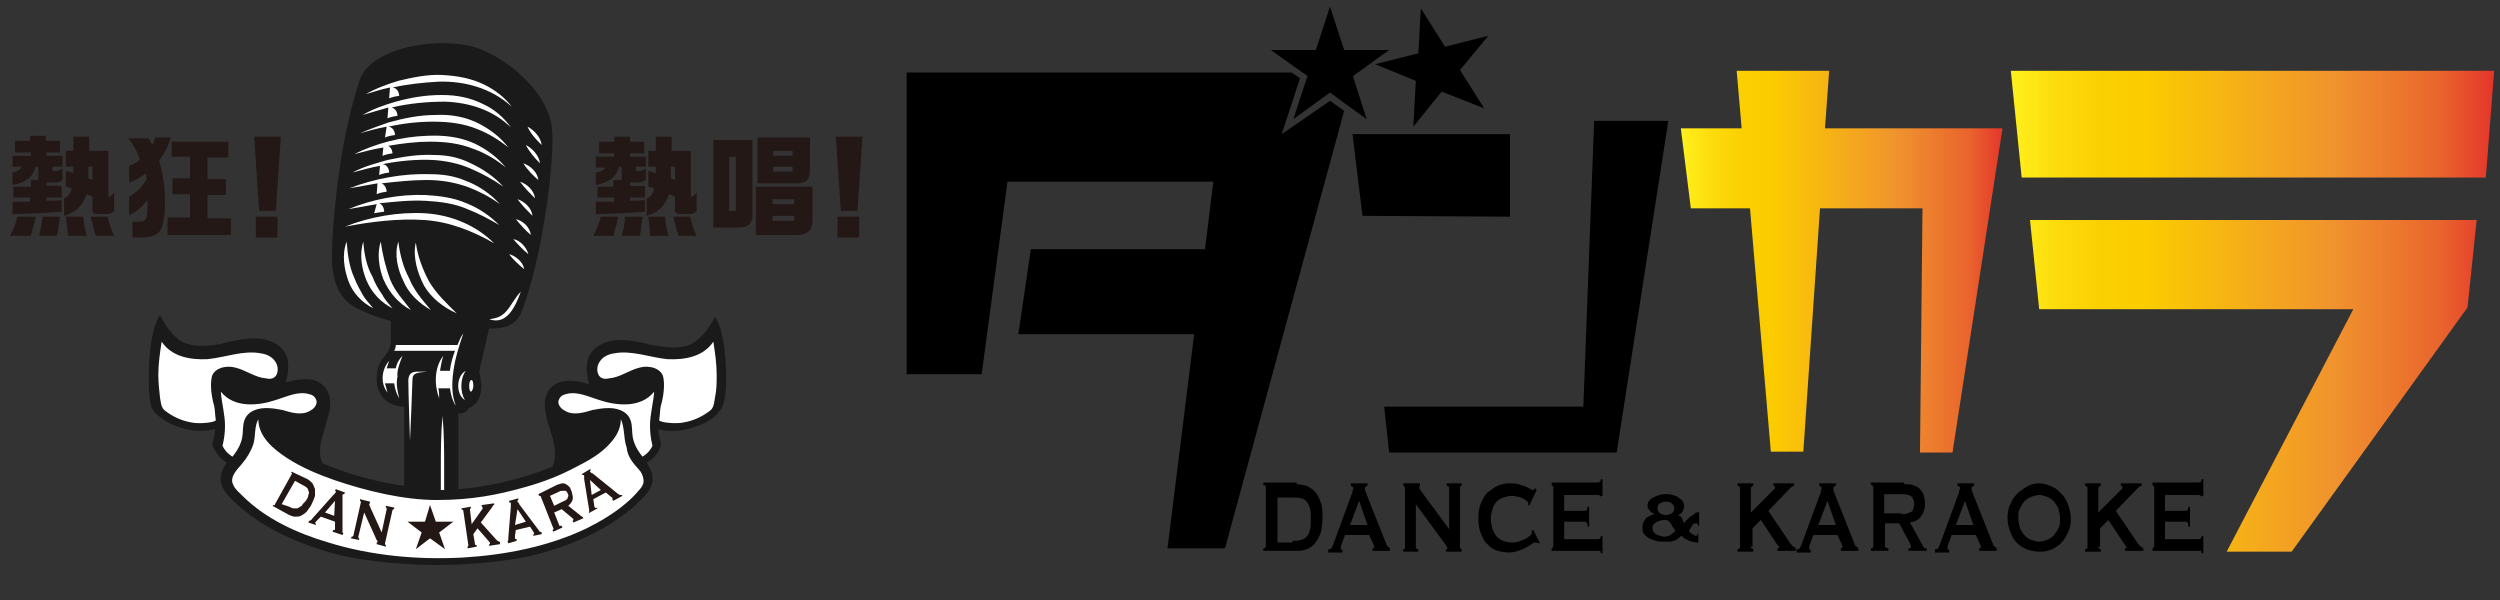 <?xml version="1.0" encoding="utf-8"?>
<!-- Generator: Adobe Illustrator 24.2.3, SVG Export Plug-In . SVG Version: 6.00 Build 0)  -->
<svg version="1.1" id="レイヤー_1" xmlns="http://www.w3.org/2000/svg" xmlns:xlink="http://www.w3.org/1999/xlink" x="0px"
	 y="0px" viewBox="0 0 300 72" style="enable-background:new 0 0 300 72;" xml:space="preserve">
<rect x="0" y="0" width="300" height="72" fill="#333333" stroke="none"/>
<style type="text/css">
	.st0{fill:url(#SVGID_1_);}
	.st1{fill:url(#SVGID_2_);}
	.st2{fill:#231815;}
	.st3{fill:#1A1A1A;}
	.st4{fill:#FFFFFF;}
</style>
<g>
	<g>
		<g>
			<linearGradient id="SVGID_1_" gradientUnits="userSpaceOnUse" x1="201.765" y1="31.394" x2="240.517" y2="31.394">
				<stop  offset="0" style="stop-color:#FFF11D"/>
				<stop  offset="1.119993e-02" style="stop-color:#FFEE1B"/>
				<stop  offset="9.744590e-02" style="stop-color:#FDDB0C"/>
				<stop  offset="0.186" style="stop-color:#FBD003"/>
				<stop  offset="0.281" style="stop-color:#FBCC00"/>
				<stop  offset="0.668" style="stop-color:#F0932E"/>
				<stop  offset="0.888" style="stop-color:#E9652D"/>
				<stop  offset="1" style="stop-color:#E4352B"/>
			</linearGradient>
			<path class="st0" d="M234.3,54.3h-3.9l0.3-29.3h-12.3l-2,29.2h-3.9L210,25h-7.1l-1.2-9.6h7.3l-0.6-6.9h11.1l-0.5,6.9h21.3
				L234.3,54.3z"/>
			<linearGradient id="SVGID_2_" gradientUnits="userSpaceOnUse" x1="241.258" y1="37.359" x2="299.289" y2="37.359">
				<stop  offset="0" style="stop-color:#FFF11D"/>
				<stop  offset="1.119993e-02" style="stop-color:#FFEE1B"/>
				<stop  offset="9.744590e-02" style="stop-color:#FDDB0C"/>
				<stop  offset="0.186" style="stop-color:#FBD003"/>
				<stop  offset="0.281" style="stop-color:#FBCC00"/>
				<stop  offset="0.668" style="stop-color:#F0932E"/>
				<stop  offset="0.888" style="stop-color:#E9652D"/>
				<stop  offset="1" style="stop-color:#E4352B"/>
			</linearGradient>
			<path class="st1" d="M298.3,21.3h-55.7l-1.3-12.8h58L298.3,21.3z M296.1,36.9L275,66.2h-7.8l15.2-29.1h-37.7l-1.1-10.7h53.6
				L296.1,36.9z"/>
		</g>
		<g>
			<polygon points="165,7.7 169.9,9.7 169.6,15.2 173,11 178.1,13 175.2,8.4 178.6,4.3 173.4,5.6 170.5,1 170.2,6.4 			"/>
			<polygon points="153.8,16.1 156,9.4 155,8.7 108.8,8.7 108.8,44.9 117.8,44.9 120.9,21.8 145.6,21.8 144.6,29.9 123.7,29.9 
				122.2,40.1 143.3,40.1 140.1,65.8 147,65.8 161.3,13.3 159.6,12.1 			"/>
			<polygon points="162.4,9.1 166.7,6 161.3,6 159.6,0.8 157.9,6 152.5,6 156.3,8.7 156.9,9.1 155.2,14.3 159.6,11.1 161.5,12.5 
				164,14.3 162.4,9.3 			"/>
			<path d="M163.5,25.9l-1.2-9.8h18.9l0,9.9L163.5,25.9z M194,54.3h-27.3l-0.6-5.5H190l1.3-34.3h8.9L194,54.3z"/>
		</g>
	</g>
	<g>
		<g>
			<path d="M203.9,65.1c-0.3,0-0.5,0-0.8-0.1c-0.2,0-0.4-0.1-0.6-0.2c-0.2-0.1-0.3-0.2-0.4-0.2c-0.1-0.1-0.2-0.2-0.3-0.3
				c-0.2,0.1-0.4,0.3-0.5,0.4c-0.2,0.1-0.3,0.2-0.5,0.2c-0.2,0.1-0.4,0.1-0.5,0.1c-0.2,0-0.4,0-0.7,0c-0.3,0-0.6,0-0.9-0.1
				c-0.3-0.1-0.6-0.2-0.8-0.3c-0.2-0.1-0.4-0.3-0.6-0.5c-0.2-0.2-0.2-0.5-0.2-0.8c0-0.2,0-0.4,0.1-0.6c0.1-0.2,0.2-0.3,0.3-0.5
				c0.1-0.1,0.3-0.2,0.5-0.3c0.2-0.1,0.4-0.2,0.6-0.2v0c-0.2-0.1-0.5-0.2-0.6-0.4c-0.2-0.2-0.3-0.4-0.3-0.6c0-0.3,0.1-0.5,0.2-0.6
				c0.1-0.2,0.3-0.3,0.5-0.4c0.2-0.1,0.4-0.2,0.7-0.3c0.3-0.1,0.5-0.1,0.8-0.1c0.3,0,0.5,0,0.8,0.1c0.3,0.1,0.5,0.1,0.7,0.3
				c0.2,0.1,0.4,0.3,0.5,0.4c0.1,0.2,0.2,0.4,0.2,0.6c0,0.3-0.1,0.5-0.2,0.7s-0.3,0.3-0.5,0.4c0.1,0.1,0.2,0.1,0.3,0.2
				c0.1,0.1,0.1,0.2,0.2,0.3c0,0.1,0.1,0.2,0.1,0.3c0,0.1,0.1,0.1,0.1,0.2c0.1-0.2,0.3-0.4,0.4-0.5c0.2-0.2,0.3-0.3,0.5-0.4
				c0.2-0.1,0.3-0.2,0.4-0.3s0.2-0.1,0.3-0.1c0,0,0.1,0,0.1,0c0,0,0,0,0-0.1h0.1v1.7h-0.1c0,0,0-0.1-0.1-0.2c0-0.1-0.1-0.1-0.2-0.1
				c-0.1,0-0.2,0-0.3,0.1c-0.1,0.1-0.2,0.2-0.2,0.3c-0.1,0.1-0.1,0.2-0.2,0.3c-0.1,0.1-0.1,0.2-0.1,0.3c0.1,0.1,0.2,0.2,0.4,0.3
				c0.2,0.1,0.3,0.2,0.4,0.2c0.1,0,0.2,0,0.2-0.1c0-0.1,0-0.1,0-0.2h0.1V65.1z M198.3,63.3c0,0.2,0,0.3,0.1,0.5
				c0.1,0.1,0.2,0.2,0.3,0.3c0.1,0.1,0.3,0.1,0.5,0.2c0.2,0,0.3,0.1,0.5,0.1c0.2,0,0.3,0,0.5-0.1c0.1,0,0.3-0.1,0.4-0.2
				c0.1-0.1,0.2-0.2,0.3-0.2c0.1-0.1,0.1-0.2,0.1-0.3c-0.1-0.2-0.2-0.3-0.3-0.4c-0.1-0.1-0.1-0.3-0.2-0.4c-0.1-0.1-0.2-0.2-0.3-0.3
				c-0.1-0.1-0.3-0.1-0.5-0.1c-0.2,0-0.3,0-0.5,0.1c-0.2,0-0.3,0.1-0.5,0.2c-0.1,0.1-0.3,0.2-0.3,0.3
				C198.4,62.9,198.3,63.1,198.3,63.3z M199.9,60.2c-0.3,0-0.5,0.1-0.7,0.2c-0.2,0.1-0.3,0.3-0.3,0.6c0,0.3,0.1,0.4,0.3,0.6
				c0.2,0.1,0.4,0.2,0.7,0.2c0.3,0,0.5-0.1,0.7-0.2c0.2-0.1,0.3-0.3,0.3-0.6c0-0.3-0.1-0.4-0.3-0.6
				C200.4,60.2,200.1,60.2,199.9,60.2z"/>
		</g>
		<g>
			<path d="M155.6,58.1c0.4,0,0.8,0.1,1.2,0.2c0.4,0.2,0.7,0.4,1,0.7c0.3,0.3,0.5,0.8,0.7,1.3c0.2,0.5,0.2,1.1,0.2,1.8
				c0,0.7-0.1,1.3-0.2,1.8c-0.2,0.5-0.4,0.9-0.7,1.3c-0.3,0.3-0.6,0.6-1,0.7c-0.4,0.2-0.8,0.2-1.2,0.2h-4v-0.3
				c0.2,0,0.3-0.1,0.3-0.3v-7c0-0.2-0.1-0.3-0.3-0.3v-0.3H155.6z M155.1,64.9c0.4,0,0.7,0,1-0.1c0.3-0.1,0.5-0.2,0.7-0.4
				c0.2-0.2,0.3-0.5,0.4-0.8c0.1-0.3,0.1-0.8,0.1-1.3c0-0.5,0-1-0.1-1.3c-0.1-0.3-0.2-0.6-0.4-0.8c-0.2-0.2-0.4-0.4-0.7-0.4
				c-0.3-0.1-0.6-0.1-1-0.1h-1.8v5.4H155.1z"/>
			<path d="M159.6,65.9c0.1,0,0.2-0.1,0.2-0.2c0.1-0.1,0.1-0.2,0.2-0.4l2.2-6c0.1-0.1,0.1-0.3,0.1-0.4c0-0.1,0.1-0.2,0.1-0.3
				c0-0.1,0-0.2-0.1-0.2c-0.1,0-0.1-0.1-0.2-0.1v-0.3h2v0.3c-0.1,0-0.1,0-0.2,0.1c-0.1,0-0.1,0.1-0.1,0.2c0,0.1,0,0.2,0,0.2
				c0,0.1,0.1,0.2,0.1,0.3l2.5,6.3c0,0.1,0.1,0.2,0.2,0.2c0.1,0.1,0.1,0.1,0.2,0.2v0.3h-2.1v-0.3c0,0,0.1,0,0.1,0
				c0,0,0.1-0.1,0.1-0.1c0-0.1,0-0.2-0.1-0.4l-0.5-1.1h-2.9l-0.4,1.1c-0.1,0.2-0.1,0.4-0.1,0.5c0,0.1,0.1,0.2,0.2,0.2v0.3h-1.7V65.9
				z M164.1,63l-1-2.9L162,63H164.1z"/>
			<path d="M168.4,65.9c0.2,0,0.2-0.1,0.2-0.3v-7c0-0.2-0.1-0.3-0.2-0.3v-0.3h2v0.3c-0.1,0-0.1,0.1-0.1,0.2c0,0.1,0.1,0.2,0.2,0.4
				l3.4,4.6v-4.9c0-0.2-0.1-0.3-0.3-0.3v-0.3h1.8v0.3c-0.2,0-0.2,0.1-0.2,0.3v7c0,0.2,0.1,0.3,0.2,0.3v0.3h-1.9v-0.3
				c0.1,0,0.2,0,0.2-0.1c0-0.1-0.1-0.2-0.2-0.4l-3.6-4.9v5.1c0,0.2,0.1,0.3,0.3,0.3v0.3h-1.8V65.9z"/>
			<path d="M184.2,65.1C184.2,65.1,184.1,65.1,184.2,65.1c-0.1,0-0.1,0-0.1,0c0,0-0.2,0.1-0.3,0.2c-0.2,0.1-0.4,0.3-0.7,0.4
				c-0.3,0.2-0.6,0.3-0.9,0.4c-0.3,0.1-0.7,0.2-1.1,0.2c-0.5,0-1-0.1-1.4-0.2c-0.5-0.2-0.9-0.4-1.2-0.8c-0.4-0.3-0.6-0.8-0.8-1.3
				c-0.2-0.5-0.3-1.1-0.3-1.8c0-0.7,0.1-1.3,0.3-1.8c0.2-0.5,0.5-1,0.8-1.3c0.4-0.3,0.8-0.6,1.2-0.8c0.5-0.2,0.9-0.3,1.4-0.3
				c0.4,0,0.8,0,1.1,0.1c0.3,0.1,0.6,0.2,0.9,0.3c0.2,0.1,0.4,0.2,0.6,0.3c0.1,0.1,0.2,0.1,0.3,0.1c0,0,0.1,0,0.1-0.1
				c0-0.1,0-0.1,0.1-0.1l0.2,0.2l-0.9,1.9l-0.1-0.1c0,0,0-0.1,0-0.1c0,0,0-0.1,0-0.1c0-0.1-0.1-0.2-0.2-0.3
				c-0.1-0.1-0.3-0.2-0.5-0.3c-0.2-0.1-0.4-0.2-0.7-0.2c-0.2-0.1-0.5-0.1-0.6-0.1c-0.3,0-0.7,0.1-1,0.2c-0.3,0.1-0.6,0.3-0.8,0.5
				c-0.2,0.2-0.4,0.5-0.5,0.9c-0.1,0.3-0.2,0.7-0.2,1.2c0,0.4,0.1,0.8,0.2,1.2c0.1,0.3,0.3,0.6,0.5,0.9c0.2,0.2,0.5,0.4,0.8,0.5
				c0.3,0.1,0.6,0.2,1,0.2c0.3,0,0.5,0,0.8-0.1c0.3-0.1,0.5-0.2,0.8-0.3c0.2-0.1,0.4-0.3,0.6-0.4c0.2-0.1,0.2-0.3,0.2-0.4
				c0-0.1,0-0.1,0-0.2l0.2-0.1l0.8,1.6L184.2,65.1z"/>
			<path d="M192.1,59.8c0-0.1,0-0.2-0.1-0.3c-0.1-0.1-0.2-0.1-0.4-0.1h-3.9v1.9h2.3c0.2,0,0.3,0,0.4-0.1c0.1-0.1,0.1-0.2,0.1-0.4
				h0.2v2.4h-0.2c0-0.2,0-0.4-0.1-0.5c-0.1-0.1-0.2-0.1-0.4-0.1h-2.3v2.1h4c0.1,0,0.2,0,0.3-0.1c0.1-0.1,0.1-0.2,0.1-0.3h0.2v2.1
				h-0.2c0-0.2,0-0.2-0.1-0.3c-0.1,0-0.2,0-0.3,0h-5.5v-0.3c0.1,0,0.1,0,0.1-0.1c0,0,0.1-0.1,0.1-0.2v-7c0-0.1,0-0.2-0.1-0.2
				c0,0-0.1-0.1-0.1-0.1v-0.3h5.4c0.2,0,0.3,0,0.4-0.1c0.1-0.1,0.1-0.2,0.1-0.3h0.2v2H192.1z"/>
			<path d="M210.1,65.6c0,0.1,0,0.2,0.1,0.2s0.1,0.1,0.2,0.1v0.3h-1.9v-0.3c0.2,0,0.3-0.1,0.3-0.3v-7c0-0.2-0.1-0.3-0.3-0.3v-0.3
				h1.9v0.3c-0.1,0-0.1,0-0.2,0.1c0,0-0.1,0.1-0.1,0.2v2.9l2.5-2.5c0.1-0.1,0.2-0.2,0.3-0.3c0.1-0.1,0.1-0.1,0.1-0.2
				c0-0.1,0-0.1-0.1-0.2c0,0-0.1,0-0.1,0v-0.3h2.5v0.3c-0.1,0-0.3,0.1-0.4,0.2l-2.7,2.8l2.5,3.7c0.1,0.2,0.2,0.3,0.4,0.5
				c0.1,0.1,0.3,0.2,0.4,0.3v0.3h-2.2v-0.3c0.1,0,0.2,0,0.2-0.1c0-0.1-0.1-0.2-0.2-0.3l-2-3l-1,1V65.6z"/>
			<path d="M215.8,65.9c0.1,0,0.2-0.1,0.2-0.2c0.1-0.1,0.1-0.2,0.2-0.4l2.2-6c0.1-0.1,0.1-0.3,0.1-0.4c0-0.1,0.1-0.2,0.1-0.3
				c0-0.1,0-0.2-0.1-0.2c-0.1,0-0.1-0.1-0.2-0.1v-0.3h2v0.3c-0.1,0-0.1,0-0.2,0.1c-0.1,0-0.1,0.1-0.1,0.2c0,0.1,0,0.2,0,0.2
				c0,0.1,0.1,0.2,0.1,0.3l2.5,6.3c0,0.1,0.1,0.2,0.2,0.2c0.1,0.1,0.1,0.1,0.2,0.2v0.3h-2.1v-0.3c0,0,0.1,0,0.1,0
				c0,0,0.1-0.1,0.1-0.1c0-0.1,0-0.2-0.1-0.4l-0.5-1.1h-2.9l-0.4,1.1c-0.1,0.2-0.1,0.4-0.1,0.5c0,0.1,0.1,0.2,0.2,0.2v0.3h-1.7V65.9
				z M220.3,63l-1-2.9l-1.1,2.9H220.3z"/>
			<path d="M228.5,58.1c0.4,0,0.7,0,1,0.1c0.3,0.1,0.6,0.2,0.8,0.4c0.2,0.2,0.4,0.4,0.5,0.7c0.1,0.3,0.2,0.7,0.2,1.1
				c0,0.7-0.2,1.2-0.5,1.6c-0.3,0.4-0.7,0.6-1.3,0.7l1.6,2.9c0.1,0.1,0.1,0.2,0.2,0.2c0.1,0,0.1,0,0.2,0v0.3h-2.2v-0.3
				c0.1,0,0.1,0,0.2,0c0.1,0,0.1-0.1,0.1-0.1c0-0.1,0-0.1,0-0.2c0-0.1-0.1-0.2-0.1-0.3l-1.3-2.4h-1.7v2.7c0,0.1,0,0.2,0.1,0.2
				c0.1,0,0.1,0.1,0.3,0.1v0.3h-2.1v-0.3c0.2,0,0.3-0.1,0.3-0.3v-7c0-0.2-0.1-0.3-0.3-0.3v-0.3H228.5z M228.2,61.7
				c0.3,0,0.5,0,0.7-0.1c0.2-0.1,0.3-0.1,0.5-0.2c0.1-0.1,0.2-0.2,0.2-0.4c0-0.1,0.1-0.3,0.1-0.5c0-0.2,0-0.3-0.1-0.5
				c0-0.1-0.1-0.3-0.2-0.4c-0.1-0.1-0.3-0.2-0.5-0.2c-0.2-0.1-0.4-0.1-0.7-0.1h-2.1v2.3H228.2z"/>
			<path d="M232.4,65.9c0.1,0,0.2-0.1,0.2-0.2c0.1-0.1,0.1-0.2,0.2-0.4l2.2-6c0.1-0.1,0.1-0.3,0.1-0.4c0-0.1,0.1-0.2,0.1-0.3
				c0-0.1,0-0.2-0.1-0.2c-0.1,0-0.1-0.1-0.2-0.1v-0.3h2v0.3c-0.1,0-0.1,0-0.2,0.1c-0.1,0-0.1,0.1-0.1,0.2c0,0.1,0,0.2,0,0.2
				c0,0.1,0.1,0.2,0.1,0.3l2.5,6.3c0,0.1,0.1,0.2,0.2,0.2c0.1,0.1,0.1,0.1,0.2,0.2v0.3h-2.1v-0.3c0,0,0.1,0,0.1,0
				c0,0,0.1-0.1,0.1-0.1c0-0.1,0-0.2-0.1-0.4l-0.5-1.1h-2.9l-0.4,1.1c-0.1,0.2-0.1,0.4-0.1,0.5c0,0.1,0.1,0.2,0.2,0.2v0.3h-1.7V65.9
				z M236.8,63l-1-2.9l-1.1,2.9H236.8z"/>
			<path d="M244.7,58c0.4,0,0.9,0.1,1.3,0.3c0.5,0.2,0.9,0.4,1.2,0.8c0.4,0.3,0.7,0.8,0.9,1.3c0.2,0.5,0.4,1.1,0.4,1.8
				c0,0.7-0.1,1.3-0.4,1.8c-0.2,0.5-0.5,0.9-0.9,1.3c-0.4,0.3-0.8,0.6-1.2,0.7c-0.5,0.2-0.9,0.2-1.3,0.2c-0.4,0-0.9-0.1-1.3-0.2
				c-0.5-0.2-0.9-0.4-1.2-0.7c-0.4-0.3-0.7-0.8-0.9-1.3c-0.2-0.5-0.4-1.1-0.4-1.8c0-0.7,0.1-1.3,0.4-1.8c0.2-0.5,0.5-0.9,0.9-1.3
				c0.4-0.3,0.8-0.6,1.2-0.8C243.8,58.1,244.2,58,244.7,58z M244.7,59.4c-0.3,0-0.6,0.1-0.9,0.2c-0.3,0.1-0.6,0.3-0.8,0.5
				c-0.2,0.2-0.4,0.5-0.6,0.9c-0.2,0.3-0.2,0.7-0.2,1.2c0,0.4,0.1,0.8,0.2,1.2c0.2,0.3,0.3,0.6,0.6,0.9c0.2,0.2,0.5,0.4,0.8,0.5
				c0.3,0.1,0.6,0.2,0.9,0.2c0.3,0,0.6-0.1,0.9-0.2c0.3-0.1,0.6-0.3,0.8-0.5c0.2-0.2,0.4-0.5,0.6-0.9c0.2-0.3,0.2-0.7,0.2-1.2
				c0-0.4-0.1-0.8-0.2-1.2c-0.2-0.3-0.3-0.6-0.6-0.9c-0.2-0.2-0.5-0.4-0.8-0.5C245.3,59.5,245,59.4,244.7,59.4z"/>
			<path d="M251.8,65.6c0,0.1,0,0.2,0.1,0.2c0,0,0.1,0.1,0.2,0.1v0.3h-1.9v-0.3c0.2,0,0.3-0.1,0.3-0.3v-7c0-0.2-0.1-0.3-0.3-0.3
				v-0.3h1.9v0.3c-0.1,0-0.1,0-0.2,0.1c0,0-0.1,0.1-0.1,0.2v2.9l2.5-2.5c0.1-0.1,0.2-0.2,0.3-0.3c0.1-0.1,0.1-0.1,0.1-0.2
				c0-0.1,0-0.1-0.1-0.2c0,0-0.1,0-0.1,0v-0.3h2.5v0.3c-0.1,0-0.3,0.1-0.4,0.2l-2.7,2.8l2.5,3.7c0.1,0.2,0.2,0.3,0.4,0.5
				c0.1,0.1,0.3,0.2,0.4,0.3v0.3h-2.2v-0.3c0.1,0,0.2,0,0.2-0.1c0-0.1-0.1-0.2-0.2-0.3l-2-3l-1,1V65.6z"/>
			<path d="M264.2,59.8c0-0.1,0-0.2-0.1-0.3c-0.1-0.1-0.2-0.1-0.4-0.1h-3.9v1.9h2.3c0.2,0,0.3,0,0.4-0.1c0.1-0.1,0.1-0.2,0.1-0.4
				h0.2v2.4h-0.2c0-0.2,0-0.4-0.1-0.5c-0.1-0.1-0.2-0.1-0.4-0.1h-2.3v2.1h4c0.1,0,0.2,0,0.3-0.1c0.1-0.1,0.1-0.2,0.1-0.3h0.2v2.1
				h-0.2c0-0.2,0-0.2-0.1-0.3c-0.1,0-0.2,0-0.3,0h-5.5v-0.3c0.1,0,0.1,0,0.1-0.1c0,0,0.1-0.1,0.1-0.2v-7c0-0.1,0-0.2-0.1-0.2
				c0,0-0.1-0.1-0.1-0.1v-0.3h5.4c0.2,0,0.3,0,0.4-0.1c0.1-0.1,0.1-0.2,0.1-0.3h0.2v2H264.2z"/>
		</g>
	</g>
</g>
<g>
	<g>
		<path class="st2" d="M4.3,26c-0.2,0.8-0.3,1.3-0.6,2.3H1.2c0.3-0.6,0.6-1.2,0.9-2.3H4.3z M1.7,22.4h2v-0.8h0.9V20H4.3
			c-0.4,1.3-1.2,1.9-2.8,2.2v-1.5C2,20.6,2.4,20.4,2.6,20H1.5v-1.3h2.2v-0.4H1.8v-1.4h1.8v-0.6h1.9v0.6h1.7v1.4H5.6v0.4h1.9V20H6.3
			v0.5h0.5c0.2,0,0.4-0.1,0.7-0.3v1.4c-0.3,0.2-0.5,0.3-1,0.3H5.6v0.4h1.8v1.4H5.6v0.4c0.7,0,1,0,1.8-0.1v1.4
			c-2,0.2-3.1,0.2-5.9,0.3v-1.5H2c0.3,0,0.5,0,1.6,0v-0.5h-2V22.4z M7.2,26C7,27.6,7,27.7,6.8,28.3H4.7C4.9,27.5,5,26.8,5.1,26H7.2z
			 M7.9,20.5c0.4,0.1,0.5,0.1,0.9,0.3V20H7.9v-1.9h0.9v-1.7h1.9v1.7H13v5.5c0.3,0,0.4-0.1,0.7-0.5v2.2c-0.3,0.3-0.5,0.4-1,0.4h-0.8
			c-0.7,0-0.9-0.2-0.8-0.9v-1.2l-0.7-0.3c-0.5,1.4-1.3,2.2-2.7,2.6v-2.1c0.4-0.1,0.8-0.6,0.9-1.2c-0.3-0.1-0.4-0.1-0.7-0.2V20.5z
			 M10,26c0.1,1.1,0.2,1.5,0.4,2.3H8.2C8.1,27.5,8,27,7.9,26H10z M10.6,20c0,0.9,0,0.9,0,1.4c0.3,0.1,0.3,0.1,0.5,0.2V20H10.6z
			 M12.9,26c0.3,1,0.4,1.5,0.8,2.3h-2.2c-0.2-0.5-0.4-1.4-0.6-2.3H12.9z"/>
		<path class="st2" d="M17.7,16.5c0.3,0.4,0.4,0.5,0.6,0.9c0.2-0.4,0.2-0.5,0.3-0.9h1.9c-0.4,1.3-0.6,1.6-1.4,2.8
			c0.5,1.8,0.7,3.1,0.7,4.9c0,1.8-0.2,2.9-0.6,3.5c-0.4,0.6-1.2,0.8-2.5,0.8h-0.8v-1.9h0.6c1.1,0,1.2-0.1,1.2-2.6
			c-0.8,1-1.3,1.4-2.2,1.8v-2.2c1-0.6,1.5-1.1,2.1-2.1l-0.1-0.7c-0.7,0.5-1.1,0.8-2,1.1v-2c0.7-0.3,0.9-0.4,1.3-0.8
			c-0.5-1.3-0.8-1.7-1.4-2.5H17.7z M20.1,26.1h2.7v-2.8h-2.1v-1.9h2.1v-2.6h-2.2V17h6.8v1.9h-2.5v2.6h2.2v1.9h-2.2v2.8h2.8v2h-7.6
			V26.1z"/>
		<path class="st2" d="M33.7,16.4l-0.6,8.9h-2l-0.6-8.9H33.7z M33.3,26v2.5h-2.6V26H33.3z"/>
		<path class="st2" d="M74.2,26c-0.2,0.8-0.3,1.3-0.6,2.3h-2.4c0.3-0.6,0.6-1.2,0.9-2.3H74.2z M71.6,22.4h2v-0.8h1V20h-0.3
			c-0.4,1.3-1.2,1.9-2.8,2.2v-1.5c0.6-0.1,1-0.3,1.1-0.6h-1.1v-1.3h2.2v-0.4h-1.8v-1.4h1.8v-0.6h1.9v0.6h1.7v1.4h-1.7v0.4h1.9V20
			h-1.2v0.5h0.5c0.2,0,0.4-0.1,0.7-0.3v1.4c-0.3,0.2-0.5,0.3-1,0.3h-0.9v0.4h1.8v1.4h-1.8v0.4c0.7,0,1,0,1.8-0.1v1.4
			c-2,0.2-3.1,0.2-5.9,0.3v-1.5h0.6c0.3,0,0.5,0,1.6,0v-0.5h-2V22.4z M77.1,26c-0.2,1.6-0.2,1.7-0.3,2.3h-2.2
			c0.2-0.8,0.4-1.5,0.4-2.3H77.1z M77.8,20.5c0.4,0.1,0.5,0.1,0.9,0.3V20h-0.9v-1.9h0.9v-1.7h1.9v1.7h2.3v5.5c0.3,0,0.4-0.1,0.7-0.5
			v2.2c-0.3,0.3-0.5,0.4-1,0.4h-0.8c-0.7,0-0.9-0.2-0.8-0.9v-1.2l-0.7-0.3c-0.5,1.4-1.3,2.2-2.7,2.6v-2.1c0.4-0.1,0.8-0.6,0.9-1.2
			c-0.3-0.1-0.4-0.1-0.7-0.2V20.5z M79.8,26c0.1,1.1,0.2,1.5,0.4,2.3h-2.2C78,27.5,77.9,27,77.8,26H79.8z M80.5,20
			c0,0.9,0,0.9,0,1.4c0.3,0.1,0.3,0.1,0.5,0.2V20H80.5z M82.8,26c0.3,1,0.4,1.5,0.8,2.3h-2.2C81.3,27.9,81,27,80.8,26H82.8z"/>
		<path class="st2" d="M90.3,16.8v9c0,1-0.5,1.5-1.6,1.5h-3.1V16.8H90.3z M88.3,25.3v-6.5h-0.8v6.5H88.3z M97.5,22.4v4
			c0,1.2-0.5,1.7-1.7,1.8h-5.1v-5.8H97.5z M97.2,16.5v3.8c0,1.3-0.4,1.7-1.7,1.7h-4.6v-5.5H97.2z M95.3,24.5v-0.6h-2.6v0.6H95.3z
			 M95.3,26.5v-0.6h-2.6v0.6H95.3z M95.1,18.7v-0.6h-2.3v0.6H95.1z M95.1,20.6V20h-2.3v0.6H95.1z"/>
		<path class="st2" d="M103.5,16.4l-0.6,8.9h-2l-0.6-8.9H103.5z M103.1,26v2.5h-2.6V26H103.1z"/>
	</g>
	<g>
		<path class="st3" d="M87,42.5c-0.3-3.4-1.2-4.5-1.2-4.5c-0.8,1.6-1.9,2.9-3.1,3.4c-0.6,0.2-1.2,0.3-1.9,0.3
			c-0.9,0-1.8-0.2-2.6-0.3c-0.2,0-0.5-0.1-0.7-0.2c-1-0.2-2-0.4-3-0.4c-1,0-1.8,0.2-2.5,0.6c-2,1.1-1.7,3.2-1.3,4.7
			c-0.7-0.2-1.5-0.4-2.3-0.4c-0.3,0-0.7,0-1,0.1c-1.4,0.3-2.2,1.6-2,3.3c0.1,0.8,0.3,1.6,0.6,2.4c0.5,1.6,0.9,3.2,0.3,4.5
			c-1.7,0.7-6.1,2.3-11.3,2.7v-9.1c1,0.1,1.2-0.6,1.2-0.6c2.4-0.9,1.3-4.4,1.3-4.4l1.2-5.2c1.1,0.1,3.1-0.1,3.8-1.8
			c2.7-6.6,4.2-19.4,3.7-22.5c-0.8-4.9-6.7-9.1-10.3-9.7c-5.6-0.9-11.6,1-12.7,4.1c-2.2,6.6-3,14.2-3.3,19c-0.1,2.4-0.6,6.8,3.1,8.6
			c2.2,1,3.8,1.4,3.9,1.4c0,0.4,0,1.1,0,2.3c0,2.2-1.7,1.8-1.7,4.7c0.1,3.4,3.3,3.3,3.3,3.3v9.5c-4.5-0.6-8.1-2-9.8-2.7
			c-0.6-1.3-0.2-2.7,0.3-4.3c0.2-0.8,0.5-1.6,0.6-2.4c0.2-1.7-0.6-2.9-2-3.3c-0.3-0.1-0.6-0.1-1-0.1c-0.8,0-1.6,0.2-2.3,0.4
			c0.4-1.5,0.7-3.6-1.3-4.7c-0.7-0.4-1.6-0.6-2.5-0.6c-1,0-2,0.2-3,0.4c-0.2,0.1-0.5,0.1-0.7,0.2c-0.8,0.2-1.7,0.3-2.6,0.3
			c-0.7,0-1.3-0.1-1.9-0.3c-1.2-0.4-2.3-1.8-3.1-3.4c0,0-0.9,1.1-1.2,4.5c-0.2,2.1-0.3,5.7,0.3,6.8c0.3,0.5,1,1.2,2.5,1.9
			c1,0.4,2.1,0.7,3.2,0.7c0.6,0,1.3-0.1,1.8-0.2c0,1-0.4,1.7-0.3,2c0.4,0.9,1,1.6,1.7,2c-0.6,0.9-1.2,2.2-0.1,3.6
			c0.5,0.7,1.2,1.3,2,2c2.9,2.4,6.7,4.2,11.6,5.5c3.7,0.9,8.8,1.2,11.7,1.2c3,0,8-0.3,11.7-1.2c4.8-1.2,8.7-3.1,11.6-5.5
			c0.8-0.7,1.4-1.3,2-2c1.1-1.4,0.5-2.7-0.1-3.6c0.8-0.4,1.4-1.1,1.7-2c0.1-0.3-0.3-1-0.3-2c0.6,0.2,1.2,0.2,1.8,0.2
			c1.1,0,2.2-0.3,3.2-0.7c1.5-0.6,2.1-1.3,2.5-1.9C87.3,48.2,87.2,44.5,87,42.5z"/>
		<g>
			<g>
				<g>
					<path class="st4" d="M25.7,48.7c0.1,0.4,0.1,1.2,0.2,1.7c0,0.3-2,0.5-2.9,0.3c-1.2-0.2-2.3-0.7-3.3-1.5c-0.4-0.4-0.4-1-0.5-1.5
						C19.1,46.8,19,45.9,19,45c0-1.4,0.2-2.7,0.4-4c1.2,1.8,3.4,2.2,5.5,2.1c2.1-0.2,4.3-1.1,6.4-0.7c0.7,0.1,1.4,0.4,1.8,1.1
						c0.3,0.5,0.3,1.2,0,1.6c-0.3,0.4-0.8,0.4-1.2,0.3c-1.3-0.1-2.4-1-3.7-1.3c-1.1-0.3-2.6,0.1-2.8,1.2
						C25.2,46.3,25.4,47.7,25.7,48.7z"/>
					<path class="st4" d="M26.7,53.5c0.2-0.8,0.3-1.6,0.3-2.4c0-1.4-0.4-2.7-0.5-4.1c1.6,2,4.5,1.7,6.6,1c1.3-0.4,2.7-1.1,4-0.7
						c0.5,0.1,0.8,0.4,0.9,0.9c0,0.5-0.4,0.9-0.8,1.1c-1,0.6-2.3,0.2-3.3-0.1c-1-0.2-2.3-0.4-3.3,0c-0.8,0.3-1.3,0.9-1.4,1.8
						c-0.1,0.7,0,1.3-0.3,2.1c-0.2,0.6-0.6,1.2-1,1.7C27.6,54.6,27.1,54.3,26.7,53.5z"/>
					<path class="st4" d="M79.3,48.7c-0.1,0.4-0.1,1.2-0.2,1.7c0,0.3,2,0.5,2.9,0.3c1.2-0.2,2.3-0.7,3.3-1.5c0.4-0.4,0.4-1,0.5-1.5
						C86,46.8,86,45.9,86,45c0-1.4-0.2-2.7-0.4-4c-1.2,1.8-3.4,2.2-5.5,2.1c-2.1-0.2-4.3-1.1-6.4-0.7c-0.7,0.1-1.4,0.4-1.8,1.1
						c-0.3,0.5-0.3,1.2,0,1.6c0.3,0.4,0.8,0.4,1.2,0.3c1.3-0.1,2.4-1,3.7-1.3c1.1-0.3,2.6,0.1,2.8,1.2
						C79.8,46.3,79.6,47.7,79.3,48.7z"/>
					<path class="st4" d="M78.3,53.5c-0.2-0.8-0.3-1.6-0.3-2.4c0-1.4,0.4-2.7,0.5-4.1c-1.6,2-4.5,1.7-6.6,1c-1.3-0.4-2.7-1.1-4-0.7
						c-0.5,0.1-0.8,0.4-0.9,0.9c0,0.5,0.4,0.9,0.8,1.1c1,0.6,2.3,0.2,3.3-0.1c1-0.2,2.3-0.4,3.3,0c0.8,0.3,1.3,0.9,1.4,1.8
						c0.1,0.7,0,1.3,0.3,2.1c0.2,0.6,0.6,1.2,1,1.7C77.4,54.6,77.9,54.3,78.3,53.5z"/>
					<path class="st4" d="M76.8,56.5c0.3,0.4,0.5,1,0.4,1.5c-0.1,0.3-0.3,0.6-0.5,0.8c-0.5,0.6-1,1.1-1.6,1.6
						c-1.4,1.2-3.1,2.2-4.7,3c-4.6,2.2-9.8,3.2-14.8,3.5c-5.4,0.3-11-0.2-16.2-1.8c-3.7-1.1-7.5-2.8-10.3-5.6
						c-0.4-0.4-0.9-0.8-1.1-1.3c-0.5-0.9,0.4-1.8,1-2.5c0.6-0.7,1.1-1.5,1.4-2.4c0.3-1,0.1-2.1,0.6-3c0,2.1,1.8,3.6,3.5,4.7
						c1.7,1.1,3.6,1.9,5.6,2.6c3.8,1.3,8.3,2.4,12.3,2.4c4.2,0,7.3-0.6,10.8-1.6c2.1-0.6,3.9-1.3,5.8-2.3c1.6-0.8,3.2-1.7,4.3-3
						c0.7-0.8,1.2-1.7,1.2-2.8c0.5,1.1,0.3,2.3,0.7,3.4C75.3,54.9,76.1,55.7,76.8,56.5z"/>
				</g>
				<g>
					<path class="st4" d="M55.6,40c-0.3,0.4-0.5,0.9-0.7,1.4h-7.4c0,0,0,0.4-0.2,0.7h7.3c-0.3,0.8-0.5,1.5-0.6,2.3c0,0,0,0.1,0,0.1
						h-1.2c0.1-0.6,0.2-1.2,0.4-1.8c-1.1,1.4-1.1,3.5-0.5,5.1c0-0.4,0-0.8-0.1-1.2H54c0.1,0.8,0.3,1.5,0.7,2.1
						c-0.5-1.3-0.5-2.7-0.3-4.1C54.6,43,55.1,41.5,55.6,40z"/>
					<path class="st4" d="M48.3,42.7c-0.4,0.4-0.7,0.9-0.8,1.5h-1.1c0.1-0.3,0.2-0.6,0.3-0.9c-0.9,1-1.1,2.7-0.2,3.8
						c-0.1-0.4-0.2-0.7-0.3-1.1h1.1c0.1,0.7,0.3,1.3,0.6,1.8c-0.2-0.9-0.4-1.7-0.2-2.6C47.6,44.4,48,43.5,48.3,42.7z"/>
					<path class="st4" d="M55.8,48c-0.6-0.9-0.6-2.6,0.1-3.5C54.7,45.1,54.7,47.4,55.8,48z"/>
					<path class="st4" d="M49,45.7c0,1.2,0.2,7.2,0.2,7.2s0.3-6.9,0.3-7.4c0-0.7,0.5-0.8,1.8-0.9c0,0-0.7,0-1,0
						C49.9,44.6,49,44.5,49,45.7z"/>
					<path class="st4" d="M56.3,46.3c0,0.4,0.1,0.7,0.2,0.7c0.1,0,0.3-0.3,0.3-0.7c0-0.4-0.1-0.7-0.2-0.7
						C56.4,45.6,56.3,45.9,56.3,46.3z"/>
					<path class="st4" d="M50.9,26.4c3,0.2,5.8,1.3,8.4,2.8c-2.2-2.2-5.2-3.4-8.2-3.6c-3.2-0.2-6.7,0.4-9.7,1.6
						C44.5,26.6,47.8,26.2,50.9,26.4z"/>
					<path class="st4" d="M44.8,37c-0.4-0.5-0.9-1-1.2-1.5c-0.4-0.7-0.8-1.4-1.1-2.2c-0.6-1.3-0.8-2.9-0.9-4.3
						c-0.6,1.5-0.3,3.3,0.2,4.7C42.3,35.1,43.4,36.3,44.8,37z"/>
					<path class="st4" d="M43.6,29c-0.5,1.5-0.2,3.3,0.4,4.7c0.6,1.4,1.7,2.6,3.1,3.3c-0.4-0.5-0.9-1-1.2-1.6
						c-0.5-0.7-0.9-1.4-1.2-2.2C44,32,43.7,30.5,43.6,29z"/>
					<path class="st4" d="M45.7,29c-0.5,1.4-0.2,3.2,0.3,4.5c0.7,1.6,1.8,2.9,3.3,3.7c-0.9-1.2-1.9-2.2-2.5-3.7
						C46.3,32.1,45.9,30.6,45.7,29z"/>
					<path class="st4" d="M47.8,29c-0.5,1.5-0.1,3.3,0.6,4.7c0.6,1.5,1.9,2.7,3.3,3.5c-1-1.2-2-2.3-2.6-3.8
						C48.4,32.1,48,30.6,47.8,29z"/>
					<path class="st4" d="M54.8,37.6c-1.2-1.2-2.4-2.3-3.3-3.8c-0.8-1.5-1.4-3.1-1.6-4.7c-0.4,1.7,0.2,3.7,1,5.2
						C51.7,35.7,53.2,36.9,54.8,37.6z"/>
					<path class="st4" d="M46.7,11.8c0,0,0.4-0.2,1.2-0.3c0,0,0-0.9-0.8-1c1.8-0.4,3.7-0.6,5.5-0.7c3.2-0.1,6.4,0.8,8.8,3
						c-0.8-1.1-2-2-3.2-2.6c-1.6-0.8-3.3-1.1-5.1-1.2c-1.8-0.1-3.6,0.3-5.3,0.7c-1.3,0.4-2.7,0.9-3.9,1.6c1-0.3,1.9-0.6,2.9-0.8
						L46.7,11.8z"/>
					<path class="st4" d="M46.5,14.2c0,0,0.4-0.2,1.2-0.3c0,0,0-0.8-0.7-1c2.1-0.5,4.3-0.7,6.4-0.7c2.9,0.1,5.8,1,7.9,3.1
						c-0.8-1.2-2-2.2-3.3-2.8c-1.6-0.8-3.2-1.1-5-1.1c-1.9,0-3.7,0.3-5.5,0.8c-1.4,0.4-2.8,0.9-4,1.6c1-0.3,2.1-0.6,3.1-0.9
						L46.5,14.2z"/>
					<path class="st4" d="M46.2,16.5c0,0,0.4-0.2,1.2-0.3c0,0,0-0.9-0.8-1c1.8-0.4,3.6-0.6,5.4-0.6c1.8,0,3.6,0.2,5.3,0.9
						c1.3,0.5,2.6,1.3,3.7,2.2c-0.9-1.2-2.1-2.1-3.4-2.8c-1.7-0.9-3.5-1.2-5.4-1.1c-1.9,0-3.8,0.4-5.6,0.9c-1.1,0.4-2.3,0.8-3.4,1.3
						c1-0.3,2.1-0.6,3.2-0.8L46.2,16.5z"/>
					<path class="st4" d="M45.9,18.7c0,0,0.4-0.2,1.2-0.3c0,0,0-0.6-0.5-0.9c1.7-0.3,3.4-0.5,5-0.5c1.8,0,3.6,0.2,5.3,0.9
						c1.4,0.5,2.7,1.3,3.8,2.2c-1-1.2-2.3-2.2-3.8-2.9c-1.8-0.8-3.7-1-5.7-0.9c-3,0.1-6.1,0.9-8.7,2.2c1.1-0.3,2.3-0.6,3.5-0.8
						L45.9,18.7z"/>
					<path class="st4" d="M45.5,21c0,0,0.4-0.2,1.2-0.3c0,0,0-0.9-0.8-1c2-0.4,4.1-0.6,6.1-0.5c1.5,0.1,3,0.4,4.4,1
						c1.4,0.6,2.7,1.3,4,2.2c-1.1-1.2-2.4-2.1-3.9-2.8c-1.4-0.7-2.8-1-4.4-1c-1.9-0.1-3.7,0.2-5.6,0.6c-1.4,0.4-2.9,0.8-4.2,1.5
						c1.1-0.3,2.2-0.6,3.3-0.8L45.5,21z"/>
					<path class="st4" d="M45.2,23.3c0,0,0.4-0.2,1.2-0.3c0,0,0-0.7-0.6-1c1.8-0.2,3.6-0.4,5.4-0.4c1.8,0,3.5,0.3,5.1,0.9
						c1.3,0.5,2.6,1.2,3.7,2c-1.1-1.2-2.5-2.2-4.1-2.8c-1.4-0.6-2.8-0.8-4.3-0.8c-3.2-0.1-6.6,0.5-9.7,1.7c1.1-0.2,2.3-0.4,3.4-0.6
						L45.2,23.3z"/>
					<path class="st4" d="M44.9,25.6c0,0,0.4-0.1,1.2-0.2c0,0,0-0.8-0.6-1c1.9-0.2,3.7-0.4,5.6-0.3c1.7,0.1,3.4,0.3,5,1
						c1.3,0.5,2.6,1.2,3.8,1.9c-1.1-1.1-2.4-2-3.9-2.6c-1.6-0.7-3.3-0.9-5-1c-3.1-0.1-6.3,0.5-9.2,1.7c1.1-0.2,2.3-0.4,3.4-0.6
						L44.9,25.6z"/>
					<path class="st4" d="M65,17.4c-0.1-0.9-0.9-1.8-1.7-2.2C63.7,16.1,64.4,16.8,65,17.4z"/>
					<path class="st4" d="M64.8,19.6c-0.1-0.9-0.9-1.8-1.7-2.2C63.5,18.2,64.2,19,64.8,19.6z"/>
					<path class="st4" d="M64.6,21.6c-0.1-0.9-0.9-1.7-1.8-2C63.3,20.4,64,21.1,64.6,21.6z"/>
					<path class="st4" d="M64.2,23.8c-0.1-0.9-0.9-1.7-1.8-2C62.9,22.5,63.6,23.2,64.2,23.8z"/>
					<path class="st4" d="M63.9,25.9c-0.1-0.9-0.9-1.7-1.8-2C62.6,24.6,63.3,25.3,63.9,25.9z"/>
					<path class="st4" d="M63.7,28.2c-0.1-0.9-0.9-1.7-1.8-1.9C62.4,26.9,63,27.6,63.7,28.2z"/>
					<path class="st4" d="M63.4,30.5c-0.2-0.8-1-1.7-1.8-1.8C62.1,29.3,62.8,30,63.4,30.5z"/>
					<path class="st4" d="M61.1,30.5c0.5,0.7,1.2,1.3,1.8,1.8C62.8,31.5,61.9,30.7,61.1,30.5z"/>
					<path class="st4" d="M58.7,38.3c2.2,0.8,3.2-1.7,3.8-3.3c-0.7,0.7-1.1,1.6-1.7,2.3C60.2,38,59.6,38.2,58.7,38.3z"/>
					<path class="st4" d="M53.3,56.3c0-2.1,0-4.3-0.2-6.4c-0.2,2.2-0.2,4.4-0.2,6.5c0,0.8,0,1.6,0,2.4c0.1,0,0.3,0,0.4,0
						C53.3,58,53.3,57.1,53.3,56.3z"/>
				</g>
			</g>
			<g>
				<g>
					<path class="st2" d="M36.9,57.5c0.2,0.1,0.4,0.3,0.6,0.5c0.1,0.2,0.2,0.4,0.3,0.7c0,0.3,0,0.5,0,0.8c-0.1,0.3-0.2,0.6-0.4,1
						c-0.2,0.4-0.4,0.6-0.6,0.9c-0.2,0.2-0.5,0.4-0.7,0.5c-0.2,0.1-0.5,0.1-0.7,0.1c-0.2,0-0.5-0.1-0.7-0.2l-2-1.1l0.1-0.1
						c0.1,0.1,0.2,0,0.2-0.1l2-3.6c0.1-0.1,0-0.2-0.1-0.2l0.1-0.1L36.9,57.5z M34.7,60.8c0.2,0.1,0.4,0.2,0.5,0.2c0.2,0,0.3,0,0.5,0
						c0.2-0.1,0.3-0.2,0.5-0.3c0.1-0.2,0.3-0.4,0.5-0.6c0.2-0.3,0.3-0.5,0.3-0.7c0.1-0.2,0.1-0.4,0-0.5c0-0.2-0.1-0.3-0.2-0.4
						c-0.1-0.1-0.3-0.2-0.5-0.3l-0.9-0.5l-1.6,2.8L34.7,60.8z"/>
					<path class="st2" d="M37.1,62.5c0.1,0,0.1,0,0.2-0.1c0.1,0,0.1-0.1,0.2-0.2l2.5-2.8c0.1-0.1,0.1-0.1,0.2-0.2
						c0-0.1,0.1-0.1,0.1-0.1c0-0.1,0-0.1,0-0.1c0,0,0-0.1-0.1-0.1l0.1-0.2l1.1,0.4l-0.1,0.2c0,0-0.1,0-0.1,0c0,0-0.1,0-0.1,0.1
						c0,0,0,0.1,0,0.1c0,0.1,0,0.1,0,0.2l0,4c0,0.1,0,0.1,0,0.2c0,0,0.1,0.1,0.1,0.1l-0.1,0.2l-1.2-0.4l0.1-0.2c0,0,0,0,0.1,0
						c0,0,0.1,0,0.1-0.1c0-0.1,0-0.1,0-0.2l0-0.7L38.5,62l-0.5,0.5c-0.1,0.1-0.1,0.2-0.2,0.2c0,0.1,0,0.1,0.1,0.1L37.9,63L37,62.7
						L37.1,62.5z M40.1,61.9l0.1-1.8L39,61.5L40.1,61.9z"/>
					<path class="st2" d="M42.2,64.4c0.1,0,0.1,0,0.2-0.1l0.9-4c0-0.1,0-0.2-0.1-0.2l0-0.2l1.2,0.3l0,0.2c0,0-0.1,0-0.1,0.1
						c0,0,0,0.1,0.1,0.3l1.4,3.1l0.6-2.8c0-0.1,0-0.2-0.1-0.2l0-0.2l1,0.2l0,0.2c-0.1,0-0.1,0-0.2,0.1l-0.9,4c0,0.1,0,0.2,0.1,0.2
						l0,0.2l-1.1-0.3l0-0.2c0.1,0,0.1,0,0.1-0.1c0,0,0-0.1-0.1-0.2l-1.5-3.3l-0.7,2.9c0,0.1,0,0.2,0.1,0.2l0,0.2l-1-0.2L42.2,64.4z"
						/>
				</g>
				<g>
					<path class="st2" d="M57,65.3c0,0.1,0,0.1,0.1,0.1s0.1,0,0.1,0l0,0.2l-1.1,0.2l0-0.2c0.1,0,0.1-0.1,0.1-0.2l-0.6-4.1
						c0-0.1-0.1-0.2-0.2-0.1l0-0.2l1.1-0.2l0,0.2c0,0-0.1,0-0.1,0.1c0,0,0,0.1,0,0.1l0.2,1.7l1.2-1.7c0.1-0.1,0.1-0.1,0.1-0.2
						c0-0.1,0-0.1,0-0.1c0,0,0-0.1,0-0.1c0,0,0,0-0.1,0l0-0.2l1.5-0.2l0,0.2c-0.1,0-0.2,0.1-0.2,0.2l-1.4,1.9l1.8,2
						c0.1,0.1,0.2,0.2,0.2,0.2C59.9,65,60,65,60,65.1l0,0.2l-1.3,0.2l0-0.2c0.1,0,0.1,0,0.1-0.1c0,0,0-0.1-0.1-0.2l-1.4-1.6
						l-0.5,0.7L57,65.3z"/>
					<path class="st2" d="M60.9,64.9c0.1,0,0.1-0.1,0.1-0.2c0-0.1,0-0.2,0-0.2l0.3-3.7c0-0.1,0-0.2,0-0.2c0-0.1,0-0.1,0-0.2
						c0-0.1,0-0.1-0.1-0.1c0,0-0.1,0-0.1,0l0-0.2l1.1-0.3l0,0.2c0,0-0.1,0-0.1,0.1c0,0,0,0.1,0,0.1c0,0,0,0.1,0.1,0.1
						c0,0,0.1,0.1,0.1,0.2l2.4,3.2c0,0.1,0.1,0.1,0.1,0.1c0,0,0.1,0,0.2,0.1l0,0.2L64,64.3l0-0.2c0,0,0,0,0.1,0c0,0,0-0.1,0-0.1
						c0-0.1-0.1-0.1-0.1-0.2l-0.4-0.6l-1.7,0.4l-0.1,0.7c0,0.1,0,0.2,0,0.3c0,0.1,0.1,0.1,0.2,0.1l0,0.2l-1,0.3L60.9,64.9z
						 M63.1,62.6l-1-1.5L61.8,63L63.1,62.6z"/>
					<path class="st2" d="M66.8,58.2c0.2-0.1,0.4-0.1,0.6-0.2c0.2,0,0.4,0,0.5,0.1c0.2,0.1,0.3,0.2,0.4,0.3c0.1,0.1,0.2,0.3,0.3,0.6
						c0.1,0.4,0.2,0.7,0.1,1c-0.1,0.3-0.3,0.5-0.5,0.7l1.5,1.2c0.1,0,0.1,0.1,0.1,0.1c0,0,0.1,0,0.1,0l0.1,0.2l-1.2,0.5l-0.1-0.2
						c0,0,0.1,0,0.1-0.1c0,0,0-0.1,0-0.1c0,0,0-0.1-0.1-0.1c0,0-0.1-0.1-0.1-0.1l-1.2-1l-0.9,0.4l0.6,1.5c0,0.1,0,0.1,0.1,0.1
						c0,0,0.1,0,0.2,0l0.1,0.2l-1.1,0.5l-0.1-0.2c0.1-0.1,0.2-0.1,0.1-0.2l-1.5-3.8c0-0.1-0.1-0.1-0.2-0.1l-0.1-0.2L66.8,58.2z
						 M67.5,60.2c0.2-0.1,0.3-0.1,0.4-0.2c0.1-0.1,0.2-0.1,0.2-0.2c0-0.1,0.1-0.2,0.1-0.3c0-0.1,0-0.2-0.1-0.3
						c0-0.1-0.1-0.2-0.1-0.2c-0.1-0.1-0.1-0.1-0.2-0.1c-0.1,0-0.2,0-0.3,0c-0.1,0-0.3,0-0.4,0.1l-1.1,0.5l0.5,1.2L67.5,60.2z"/>
					<path class="st2" d="M70.6,61.6c0,0,0.1-0.1,0.1-0.2c0-0.1,0-0.2,0-0.2l-0.6-3.7c0-0.1,0-0.2,0-0.2c0-0.1,0-0.1,0-0.2
						c0-0.1-0.1-0.1-0.1-0.1c0,0-0.1,0-0.1,0l-0.1-0.1l1-0.6l0.1,0.1c0,0,0,0.1-0.1,0.1c0,0,0,0.1,0,0.1c0,0,0.1,0.1,0.1,0.1
						c0,0,0.1,0.1,0.2,0.1l3.1,2.5c0.1,0,0.1,0.1,0.2,0.1c0,0,0.1,0,0.2,0l0.1,0.1l-1.1,0.6l-0.1-0.1c0,0,0,0,0-0.1c0,0,0-0.1,0-0.1
						c0-0.1-0.1-0.1-0.2-0.2l-0.6-0.5l-1.5,0.8l0.1,0.7c0,0.1,0,0.2,0.1,0.3c0,0.1,0.1,0.1,0.2,0l0.1,0.1l-0.9,0.5L70.6,61.6z
						 M72.1,58.8l-1.3-1.2l0.2,1.8L72.1,58.8z"/>
				</g>
				<polygon class="st2" points="48.9,62.6 50.6,63.9 49.9,65.9 51.6,64.6 53.4,65.9 52.7,63.9 54.4,62.6 52.3,62.6 51.6,60.6 
					51,62.6 				"/>
			</g>
		</g>
	</g>
</g>
</svg>
